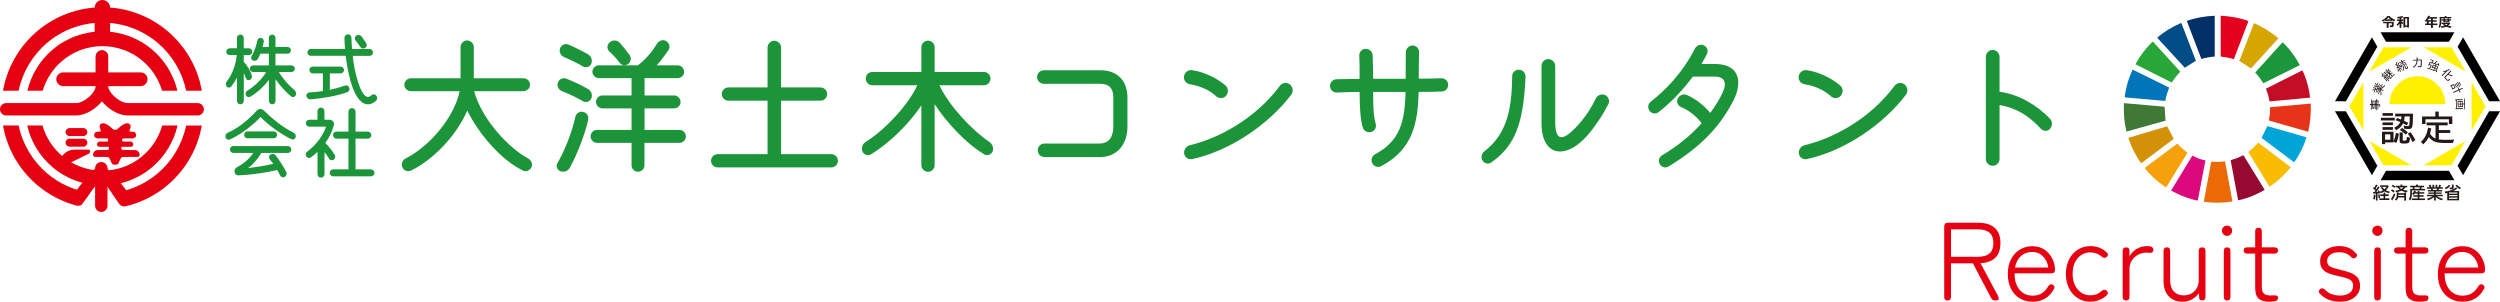 <?xml version="1.0" encoding="UTF-8"?>
<svg id="_レイヤー_2" data-name="レイヤー 2" xmlns="http://www.w3.org/2000/svg" viewBox="0 0 572.8 69.13">
  <defs>
    <style>
      .cls-1 {
        fill: #960a31;
      }

      .cls-2 {
        fill: #d5a500;
      }

      .cls-3 {
        fill: #231815;
      }

      .cls-4 {
        fill: #1c953a;
      }

      .cls-5 {
        fill: #1b963a;
      }

      .cls-6 {
        fill: #e3011e;
      }

      .cls-7 {
        fill: #c40e28;
      }

      .cls-8 {
        fill: #00a5d8;
      }

      .cls-9 {
        fill: #004c87;
      }

      .cls-10 {
        fill: #db097b;
      }

      .cls-11 {
        fill: #0075b9;
      }

      .cls-12 {
        fill: #eb6a06;
      }

      .cls-13 {
        fill: #e73418;
      }

      .cls-14 {
        fill: #023067;
      }

      .cls-15 {
        fill: #fff000;
      }

      .cls-16 {
        fill: #28a738;
      }

      .cls-17 {
        fill: #e50012;
      }

      .cls-18 {
        fill: #f9bc00;
      }

      .cls-19 {
        fill: #d29106;
      }

      .cls-20 {
        fill: #f4a10b;
      }

      .cls-21 {
        fill: #407936;
      }
    </style>
  </defs>
  <g id="_レイヤー_2-2" data-name=" レイヤー 2">
    <g id="_レイヤー_1-2" data-name=" レイヤー 1-2">
      <g>
        <g>
          <g>
            <g>
              <path class="cls-4" d="M121.76,38.29c-.31.79-1.21,1.14-1.93.79-5.14-2.45-10.29-8.66-12.77-13.74-2.49,5.73-7.7,11.18-12.87,13.74-.76.35-1.66.03-2-.76-.35-.72,0-1.62.73-2,5.97-3.07,11.29-9.87,12.39-15.43h-11.15c-.83,0-1.52-.66-1.52-1.48s.69-1.48,1.52-1.48h11.36v-7.15c0-.79.69-1.52,1.52-1.52.83.03,1.52.72,1.52,1.52v7.15h11.36c.83,0,1.52.66,1.52,1.48s-.69,1.48-1.52,1.48h-11.29c1.86,6.77,8.28,13.26,12.39,15.43.72.38,1.07,1.24.76,1.97h-.02Z"/>
              <path class="cls-4" d="M134.78,27.42c-.79,3.52-2.66,8.22-4.25,11.05-.41.72-1.31,1.07-2.14.76-.76-.28-1.07-1.17-.66-1.86,1.66-2.93,3.24-6.77,4.11-10.63.17-.79.97-1.31,1.76-1.1.83.17,1.35.97,1.17,1.79h.01ZM135.47,22.59c-.35.73-1.21,1-1.93.59-1.28-.76-3.11-1.66-4.8-2.31-.76-.31-1.17-1.14-.93-1.93.28-.79,1.14-1.21,1.9-.93,1.45.55,3.56,1.52,5.07,2.42.72.41,1.04,1.35.69,2.17h0ZM128.29,11.13c.28-.79,1.14-1.24,1.9-.93,1.31.55,3.14,1.42,4.59,2.28.72.41,1,1.35.69,2.14-.35.73-1.21,1-1.93.59-1.17-.69-2.83-1.52-4.31-2.14-.76-.31-1.17-1.17-.93-1.93h-.01ZM155.7,29.77c.79,0,1.45.69,1.45,1.48s-.66,1.48-1.45,1.48h-8.04v5.14c0,.83-.66,1.48-1.48,1.48s-1.48-.66-1.48-1.48v-5.14h-7.91c-.79,0-1.48-.66-1.48-1.48s.66-1.48,1.48-1.48h7.91v-4.94h-6.66c-.79,0-1.48-.66-1.48-1.48s.69-1.48,1.48-1.48h6.66v-3.97h-7.49c-.79,0-1.48-.66-1.48-1.45s.66-1.48,1.48-1.48h8.94c1.76-1.31,3.28-3.14,4.42-5.01.45-.69,1.35-.97,2.07-.55.73.45.97,1.38.52,2.07-.83,1.24-1.76,2.45-2.69,3.49h4.8c.83,0,1.48.69,1.48,1.48s-.66,1.45-1.48,1.45h-7.59v3.97h6.77c.79,0,1.48.66,1.48,1.48s-.66,1.48-1.48,1.48h-6.77v4.94h8.04-.02ZM139.64,9.75c.69-.66,1.76-.62,2.38.07.79.9,1.62,1.93,2.24,2.8.45.66.31,1.55-.35,2.04-.62.48-1.48.35-1.97-.31-.66-.9-1.42-1.73-2.21-2.42-.69-.59-.73-1.59-.1-2.17h.01Z"/>
              <path class="cls-4" d="M190.46,35.32c.83,0,1.52.66,1.52,1.52s-.69,1.52-1.52,1.52h-26.03c-.83,0-1.52-.69-1.52-1.52s.69-1.52,1.52-1.52h11.43v-12.25h-8.97c-.83,0-1.52-.69-1.52-1.52s.69-1.52,1.52-1.52h8.97v-9.11c0-.86.73-1.59,1.55-1.59.86.03,1.55.73,1.55,1.59v9.11h9.04c.83,0,1.52.69,1.52,1.52s-.69,1.52-1.52,1.52h-9.04v12.25h11.5Z"/>
              <path class="cls-4" d="M227.43,34.67c-.31.79-1.24,1.1-1.93.69-4.25-2.55-8.66-7.35-11.36-11.49v13.98c0,.83-.66,1.52-1.52,1.52-.79,0-1.52-.69-1.52-1.52v-13.7c-2.83,4.25-7.32,8.63-11.53,11.22-.72.41-1.66.1-1.97-.69s0-1.73.76-2.17c4.59-2.87,9.84-8.63,11.81-12.98h-10.32c-.83,0-1.48-.69-1.48-1.52s.66-1.52,1.48-1.52h11.25v-5.7c0-.79.69-1.48,1.52-1.48s1.52.66,1.52,1.48v5.7h11.32c.83,0,1.48.69,1.48,1.52s-.66,1.52-1.48,1.52h-10.22c2.24,4.83,7.7,10.49,11.43,12.98.73.48,1.04,1.38.76,2.17h0Z"/>
              <path class="cls-4" d="M239.31,35.98c-.86,0-1.55-.69-1.55-1.55s.72-1.55,1.55-1.55h12.63c2.04,0,3.14-1.38,3.14-3.87v-6.7c0-2.11-.97-3.11-3.04-3.11h-12.87c-.86,0-1.55-.69-1.55-1.55s.69-1.55,1.55-1.55h13.01c3.8,0,6.14,2.38,6.14,6.21v6.7c0,4.21-2.49,6.97-6.25,6.97h-12.77,0Z"/>
              <path class="cls-4" d="M278.59,22c-1.52-1.38-3.59-2.31-5.94-2.69-.86-.14-1.48-.9-1.38-1.76.1-.93.9-1.59,1.8-1.48,3.04.41,6.01,2.04,7.73,3.52.69.59.73,1.69.07,2.42-.59.62-1.62.62-2.28,0h0ZM271.31,35.15c-.1-.86.48-1.69,1.38-1.9,6.11-1.45,14.7-5.73,20.57-13.6.55-.72,1.55-.86,2.28-.31.69.59.86,1.62.31,2.35-5.07,6.73-14.01,12.91-22.75,14.77-.86.17-1.69-.45-1.79-1.31Z"/>
              <path class="cls-4" d="M330.37,20.96c-1.38.07-3.24.1-5.32.1-.21,7.25-1.35,13.15-8.6,17.02-.76.38-1.69.07-2.04-.69-.38-.76-.07-1.66.69-2.07,5.83-3.14,6.77-7.7,6.94-14.26h-7.42c0,3.14.04,5.35.59,7.35.21.76-.21,1.59-.97,1.8-.83.28-1.69-.14-1.97-.9-.62-1.93-.73-4.97-.76-8.25-1.93.03-3.69.07-5.18.14-.86.03-1.55-.59-1.59-1.45-.03-.83.59-1.55,1.45-1.59,1.55-.03,3.38-.07,5.32-.07.03-1.83,0-3.66-.07-5.35-.03-.86.62-1.55,1.45-1.55.86-.03,1.59.66,1.62,1.52.07,2.04.1,3.8.1,5.35h7.46c0-1.9,0-3.94.04-6.11.03-.86.72-1.52,1.55-1.52s1.52.69,1.48,1.52c-.07,2.11-.07,4.14-.07,6.08,2.04-.03,3.8-.03,5.14-.1.83-.03,1.55.59,1.59,1.42.07.86-.59,1.59-1.45,1.62h.02Z"/>
              <path class="cls-4" d="M339.66,36.77c-.41-.69-.21-1.59.45-2.11,4.52-3.52,6.32-8.35,6.35-17.16,0-.86.69-1.55,1.55-1.52.9,0,1.55.73,1.52,1.62-.48,10.87-2.45,15.84-7.87,19.64-.66.45-1.59.24-2-.48h0ZM353.19,28.21v-13.08c0-.86.69-1.59,1.55-1.59s1.59.72,1.59,1.59v12.77c0,4.73,1.86,4.73,5.94-.07,1.28-1.52,2.38-3.24,3.35-5.25.38-.79,1.31-1.14,2.11-.83.79.38,1.17,1.31.79,2.07-1.14,2.31-2.52,4.28-3.87,6.08-5.45,7.08-11.49,6.21-11.46-1.69Z"/>
              <path class="cls-4" d="M392.82,14.65c6.35,0,6.14,4.83,4.42,8.22-3,5.9-7.18,10.53-14.91,15.26-.72.45-1.62.21-2.04-.52s-.17-1.62.55-2.04c3.76-2.24,6.73-4.76,9.04-7.32-1.1-1.52-2.9-2.97-4.73-3.73-.76-.35-1.1-1.21-.76-1.93.41-.79,1.35-1.17,2.11-.83,2.11.93,4.07,2.55,5.35,4.11,1.1-1.48,2-2.93,2.69-4.35,1.28-2.55.66-3.97-1.73-3.97h-4.94c-2.17,2.93-4.94,5.9-7.87,8.15-.66.48-1.59.35-2.07-.31-.48-.69-.35-1.62.31-2.11,5.66-4.42,8.7-9.35,10.11-12.18.38-.72,1.28-1.04,2-.72.79.35,1.1,1.24.76,1.97-.38.76-.79,1.52-1.28,2.31h2.99Z"/>
              <path class="cls-4" d="M419.43,22c-1.52-1.38-3.59-2.31-5.94-2.69-.86-.14-1.48-.9-1.38-1.76.1-.93.9-1.59,1.79-1.48,3.04.41,6.01,2.04,7.73,3.52.69.59.73,1.69.07,2.42-.59.62-1.62.62-2.28,0h0ZM412.15,35.15c-.1-.86.48-1.69,1.38-1.9,6.11-1.45,14.7-5.73,20.57-13.6.55-.72,1.55-.86,2.28-.31.69.59.86,1.62.31,2.35-5.07,6.73-14.01,12.91-22.75,14.77-.86.17-1.69-.45-1.79-1.31Z"/>
              <path class="cls-4" d="M469.7,29.52c-.52.62-1.48.62-2.07,0-2.9-3.14-5.83-4.83-9.49-5.45v12.36c0,.83-.69,1.55-1.59,1.55-.83,0-1.55-.69-1.55-1.55V13.02c0-.86.72-1.59,1.55-1.59s1.59.72,1.59,1.59v8.01c4.49.55,8.73,3.21,11.56,6.18.59.62.59,1.62,0,2.31Z"/>
            </g>
            <g>
              <g>
                <path class="cls-4" d="M55.86,16.71v6.42c0,.42-.35.77-.79.77s-.77-.35-.77-.77v-5.38c-.35.72-.79,1.41-1.3,2.06-.26.33-.75.33-1.03.04-.29-.31-.29-.79-.04-1.14,1.27-1.63,2.11-3.87,2.31-6.09h-1.62c-.44,0-.79-.35-.79-.77s.37-.79.79-.79h1.67v-2.37c0-.42.35-.77.77-.77s.79.35.79.77v2.37h1.17c.42,0,.79.35.79.79s-.35.77-.79.77h-1.17v1.56c.79.73,1.54,2.06,1.87,3.21.09.4-.15.81-.55.95-.37.13-.75-.09-.86-.48-.11-.4-.28-.79-.46-1.16h0ZM67.77,21.81c-.2.42-.73.57-1.08.28-1.17-.95-2.59-2.53-3.56-3.93v4.99c0,.4-.33.75-.75.75s-.77-.33-.77-.75v-4.85c-1.03,1.38-2.57,2.88-4.28,3.86-.37.22-.83.06-1.01-.33-.17-.39-.02-.84.35-1.06,1.8-1.07,3.58-2.92,4.31-4.28h-2.99c-.4,0-.75-.33-.75-.75s.33-.75.75-.75h3.62v-2.7h-1.96c-.16.44-.37.86-.57,1.21-.22.39-.72.53-1.14.35-.39-.16-.51-.62-.31-.99.62-1.01,1.08-2.26,1.32-3.56.07-.4.46-.7.86-.62.42.09.72.48.62.9-.07.37-.17.77-.28,1.19h1.45v-2.09c0-.4.35-.75.77-.75s.75.33.75.75v2.09h2.79c.42,0,.75.35.75.77s-.33.75-.75.75h-2.79v2.7h3.67c.42,0,.77.33.77.75s-.35.75-.77.75h-2.9c.81,1.43,2.4,3.21,3.54,4.11.37.29.51.81.33,1.21h.01Z"/>
                <path class="cls-4" d="M80.04,20.07c.13.42-.07.92-.51,1.07-2.46.88-5.89,1.43-8.41,1.62-.46.02-.84-.31-.92-.75-.06-.44.28-.83.73-.84.97-.04,2-.15,3.05-.31v-4.04h-2.31c-.42,0-.79-.35-.79-.79s.35-.77.79-.77h6.37c.42,0,.79.35.79.77s-.35.79-.79.79h-2.46v3.76c1.27-.28,2.46-.61,3.43-.97.42-.16.88.06,1.03.48v-.02ZM86.1,23.13c-2.44,2.09-4.75-.07-6.06-5.64-.37-1.52-.64-3.08-.83-4.7h-8c-.42,0-.77-.35-.77-.79s.35-.79.77-.79h7.84c-.06-.83-.11-1.65-.13-2.51-.02-.44.33-.81.77-.84.44-.04.81.31.83.75.02.86.07,1.74.15,2.61h4.02c.42,0,.77.35.77.79s-.35.79-.77.79h-3.87c.17,1.56.42,3.05.75,4.33,1.06,4.22,2.29,5.86,3.47,4.74.33-.33.84-.33,1.12-.02.35.39.33.97-.06,1.28ZM81.49,9.31c-.29-.37-.24-.88.13-1.14.4-.28.94-.18,1.21.18.39.5.75,1.05,1.08,1.56.24.37.11.86-.28,1.1-.37.24-.86.11-1.08-.26-.35-.53-.72-1.03-1.07-1.45h.01Z"/>
              </g>
              <g>
                <path class="cls-4" d="M67.75,31.42c-.11.44-.57.66-.97.48-2.46-1.14-5.51-3.43-7.09-5.1-1.27,1.47-4.57,4.13-7.03,5.16-.4.16-.88-.07-.99-.51-.11-.42.11-.88.53-1.05,2.44-1.01,5.1-3.34,6.61-5.03.44-.5,1.17-.51,1.63-.07,1.78,1.76,4.37,3.93,6.79,5.07.42.18.64.64.51,1.06h.01ZM65.97,33.46c.42,0,.77.35.77.79s-.35.79-.77.79h-6.11c-.66,1.21-1.8,2.59-3.03,3.47,1.95-.22,4.13-.59,5.78-.97-.26-.37-.51-.7-.75-.95-.31-.35-.29-.86.06-1.14.39-.29.94-.24,1.23.13.7.9,1.76,2.5,2.44,3.8.22.42.04.94-.37,1.17-.39.2-.88.04-1.07-.39-.16-.37-.39-.79-.62-1.21-2.46.61-6.09,1.12-8.88,1.23-.46.04-.86-.31-.92-.77-.07-.44.16-.9.59-1.12,1.56-.81,2.86-1.96,3.71-3.25h-4.57c-.42,0-.77-.35-.77-.79s.35-.79.77-.79h12.52-.01ZM56.7,31.68c-.42,0-.77-.35-.77-.79s.35-.79.77-.79h6.02c.42,0,.77.35.77.79s-.35.79-.77.79h-6.02Z"/>
                <path class="cls-4" d="M75.4,36.36c-.33-.55-.68-1.06-1.05-1.51v5.05c0,.44-.35.81-.79.81s-.81-.35-.81-.81v-5.1c-.48.44-.97.86-1.49,1.25-.35.26-.84.18-1.08-.2-.24-.35-.15-.84.2-1.1,2.07-1.58,3.58-3.56,4.33-5.73h-3.84c-.44,0-.79-.35-.79-.79s.35-.79.79-.79h1.87v-1.98c0-.46.37-.81.81-.81s.79.35.79.81v1.98h1.19c.64,0,1.14.61.97,1.21-.4,1.56-1.1,2.92-1.96,4.11.81.75,1.63,1.84,2.17,2.77.2.37.07.84-.29,1.08-.35.22-.81.11-1.03-.26h0ZM85.01,38.8c.44,0,.79.37.79.81s-.35.79-.79.79h-8.66c-.46,0-.81-.37-.81-.79s.35-.81.81-.81h3.49v-7.03h-2.75c-.42,0-.79-.37-.79-.81s.35-.81.79-.81h2.75v-4.57c0-.46.37-.81.81-.81s.81.37.81.81v4.57h2.81c.44,0,.81.37.81.81s-.37.81-.81.81h-2.81v7.03h3.56,0Z"/>
              </g>
            </g>
            <g>
              <g>
                <path class="cls-17" d="M25.63,44.25c3.86-.43,7.53-2,10.51-4.53,3.34-2.84,5.63-6.71,6.51-10.96h3.58c-.92,5.3-3.7,10.14-7.82,13.64-2.84,2.41-6.2,4.08-9.79,4.9-.15.03-.58,0-.94-.24-.3-.2-.55-.59-.55-.59l-1.51-2.22h0Z"/>
                <path class="cls-17" d="M17.54,47.11c-3.3-.88-6.4-2.48-9.03-4.72-4.12-3.5-6.9-8.34-7.82-13.64h3.58c.88,4.25,3.18,8.13,6.51,10.96,2.82,2.4,6.26,3.93,9.89,4.46,0,0-1.78,2.52-1.97,2.74s-.88.28-1.17.2h0Z"/>
              </g>
              <path class="cls-17" d="M42.65,20.79c-.88-4.25-3.18-8.13-6.51-10.96-3.53-3-8.04-4.65-12.68-4.65s-9.15,1.65-12.68,4.65c-3.34,2.84-5.63,6.71-6.51,10.96H.69c.92-5.3,3.7-10.14,7.82-13.64C12.67,3.61,17.98,1.66,23.46,1.66s10.79,1.95,14.96,5.49c4.12,3.5,6.9,8.34,7.82,13.64"/>
              <path class="cls-17" d="M9.73,28.75c.77,2.7,2.33,5.13,4.49,6.97,2.57,2.18,5.85,3.39,9.23,3.39s6.66-1.2,9.23-3.39c2.16-1.84,3.72-4.27,4.49-6.97h3.5c-.84,3.7-2.88,7.07-5.8,9.55-3.18,2.7-7.24,4.19-11.42,4.19s-8.24-1.49-11.42-4.19c-2.92-2.48-4.95-5.84-5.8-9.55,0,0,3.5,0,3.5,0Z"/>
              <path class="cls-17" d="M37.14,20.79c-.78-2.64-2.33-5.02-4.45-6.83-2.57-2.18-5.85-3.39-9.23-3.39s-6.66,1.2-9.23,3.39c-2.12,1.8-3.67,4.19-4.45,6.83h-3.5c.86-3.65,2.88-6.96,5.76-9.41,3.18-2.7,7.24-4.19,11.42-4.19s8.24,1.49,11.42,4.19c2.88,2.45,4.9,5.76,5.76,9.41"/>
              <path class="cls-17" d="M23.46,10.06c-.98,0-1.77-.79-1.77-1.77V1.77c0-.98.79-1.77,1.77-1.77s1.77.79,1.77,1.77v6.51c0,.98-.79,1.77-1.77,1.77h0Z"/>
              <path class="cls-17" d="M32.23,19.73H14.47c-.87,0-1.57-.7-1.57-1.57s.7-1.57,1.57-1.57h17.76c.87,0,1.57.7,1.57,1.57s-.7,1.57-1.57,1.57Z"/>
              <path class="cls-17" d="M17.38,26.46H1.42c-.78,0-1.42-.63-1.42-1.42s.63-1.42,1.42-1.42h15.97c.89,0,2.05-.55,3.04-1.44,1.03-.93,1.51-1.9,1.51-2.41v-6.81c0-.78.63-1.42,1.42-1.42s1.42.63,1.42,1.42v6.81c0,3.06-4,6.69-7.38,6.69h-.02Z"/>
              <path class="cls-17" d="M45.28,26.46h-15.97c-3.38,0-7.38-3.62-7.38-6.69v-6.81c0-.78.63-1.42,1.42-1.42s1.42.63,1.42,1.42v6.81c0,.51.47,1.48,1.51,2.41.99.89,2.15,1.44,3.04,1.44h15.97c.78,0,1.42.63,1.42,1.42s-.63,1.42-1.42,1.42h0Z"/>
              <path class="cls-17" d="M19.11,31.17h-3.18c-.5,0-.91-.41-.91-.91s.41-.91.91-.91h3.18c.5,0,.91.41.91.91s-.41.91-.91.91Z"/>
              <path class="cls-17" d="M19.11,33.6h-3.18c-.5,0-.91-.41-.91-.91s.41-.91.91-.91h3.18c.5,0,.91.41.91.91s-.41.91-.91.91Z"/>
              <path class="cls-17" d="M13.99,36.01s.71-.85,1.15-1.14,1.09-.59,1.93-.59h3.28c.37,0,.39.74,0,.93s-4.95,2.43-4.95,2.43l-1.42-1.62h0Z"/>
              <path class="cls-17" d="M26.52,37.73h.12s.27-.04.42-.18.49-1.32.87-1.52c.27-.14,3.53-.07,3.53-.07,0,0,.36.03.5-.27s-.08-.82-.31-1.02-.38-.28-.7-.29-2.93-.04-3.02-.04-.19-.69-.06-.7,1.71,0,2.08,0,.6-.28.6-.6-.36-.62-.64-.62-1.87.03-1.91-.03-.02-.59.06-.64,2.2-.03,2.2-.03c0,0,.55-.03.76-.28s.19-.5.14-.68-.17-.41-.37-.5-1.04-.05-1.12-.21.28-.77.26-1.13-.28-.76-1.02-.65-1.73,1.06-1.89,1.21-.27.24-.54.24h-.2c-.28,0-.39-.09-.54-.24s-1.15-1.1-1.89-1.21-1,.29-1.02.65.34.97.26,1.13-.91.12-1.12.21-.33.31-.37.5-.07.43.14.68.76.28.76.28c0,0,2.13-.02,2.2.03s.09.58.06.64-1.63.03-1.91.03-.64.29-.64.62.24.6.6.6,1.95-.02,2.08,0,.03.7-.06.7-2.14.03-2.46.04-.46.09-.7.29-.45.72-.31,1.02.5.27.5.27c0,0,2.7-.07,2.97.07.38.2.71,1.38.87,1.52s.42.18.42.18h.4Z"/>
              <path class="cls-17" d="M23.21,48.57c-.78,0-1.42-.63-1.42-1.42v-7.43l-.91-.19s.44-.54.58-.58c.21-.06.33-.41.33-.41,0-.78.63-1.42,1.42-1.42s1.42.63,1.42,1.42c0,0,.1.47.36.49.11,0,.27.35.27.35l-.63.29v7.48c0,.78-.63,1.42-1.42,1.42Z"/>
              <path class="cls-17" d="M17.84,46.97c-.3,0-.6-.09-.86-.29-.62-.47-.75-1.36-.27-1.99l3.48-4.59c.47-.62,1.36-.75,1.99-.27.62.47.75,1.36.27,1.99l-3.48,4.59c-.28.37-.7.56-1.13.56Z"/>
              <path class="cls-17" d="M28.68,47c-.42,0-2.77-2.39-3.05-2.75l-1.85-2.66c-.48-.62-.37-1.51.25-1.99.62-.48,1.51-.37,1.99.25l3.78,4.87c.48.62.37,1.51-.25,1.99-.26.2-.56.3-.87.3h0Z"/>
            </g>
          </g>
          <g>
            <g>
              <polygon class="cls-15" points="546.09 10.84 542.89 16.38 552.49 10.84 546.09 10.84"/>
              <polygon class="cls-15" points="538.29 24.35 541.49 29.89 541.49 18.81 538.29 24.35"/>
              <polygon class="cls-15" points="546.09 37.86 552.49 37.86 542.89 32.32 546.09 37.86"/>
              <polygon class="cls-15" points="561.69 37.86 564.89 32.32 555.29 37.86 561.69 37.86"/>
              <polygon class="cls-15" points="569.49 24.35 566.29 18.81 566.29 29.89 569.49 24.35"/>
              <polygon class="cls-15" points="561.69 10.84 555.29 10.84 564.89 16.38 561.69 10.84"/>
            </g>
            <path class="cls-15" d="M553.89,17.46c-3.54,0-6.4,2.87-6.4,6.4h12.8c0-3.54-2.87-6.4-6.4-6.4h0Z"/>
            <g>
              <path class="cls-3" d="M550.34,29.32l-.48.45.07.04c.39.25.76.55,1.2.98l.02.02h.07l.47-.47-.05-.05c-.33-.29-.76-.67-1.26-.95l-.04-.02h0Z"/>
              <rect class="cls-3" x="545.51" y="26.98" width="3.18" height=".62"/>
              <rect class="cls-3" x="545.88" y="28.05" width="2.39" height=".62"/>
              <rect class="cls-3" x="545.88" y="25.91" width="2.39" height=".62"/>
              <path class="cls-3" d="M550.14,27.38c-.34-.13-.61-.23-.87-.32h-.04l-.36.48.08.03c.35.12.68.26,1.01.39-.22.51-.67.94-1.34,1.29l-.08.04.5.53.04-.03c.7-.41,1.2-.91,1.5-1.53.05.03.1.06.16.08.06.03.11.06.16.09.06.03.11.06.17.09.1.05.2.11.31.16l.05.03.37-.55-.06-.03c-.27-.15-.58-.3-.93-.46.07-.31.12-.64.14-1h1.18c0,.59-.05,1.74-.14,2.02-.05.15-.13.2-.33.2-.27,0-.56-.03-.83-.1l-.09-.02.1.72h.05c.27.05.55.07.91.07.2,0,.43,0,.61-.12.18-.11.25-.27.29-.48.08-.36.12-.72.12-1.04v-.09c0-.28.01-.57.02-.85.01-.29.02-.58.02-.87v-.06h-4.08v.62h1.46c-.01.23-.05.48-.1.72h0Z"/>
              <path class="cls-3" d="M548.92,30.53c-.09.69-.26,1.28-.52,1.79v.04-2.17h-2.63v2.84h.71v-.41h1.92v-.2h.06l.56.37.03-.06c.27-.55.45-1.2.57-2.07v-.06l-.68-.12v.07l-.02-.02ZM547.67,30.78v1.23h-1.2v-1.23s1.2,0,1.2,0Z"/>
              <rect class="cls-3" x="545.88" y="29.12" width="2.39" height=".62"/>
              <path class="cls-3" d="M552.3,30.32l-.03-.04-.6.34.04.06c.36.48.68,1.04,1,1.77l.02.04h.09l.59-.39-.02-.05c-.33-.66-.68-1.23-1.08-1.72h-.01Z"/>
              <path class="cls-3" d="M551.45,31.44v.12s0,.09-.01.14c0,.11-.02.22-.05.32-.04.14-.22.21-.55.21-.26,0-.32,0-.32-.21v-1.67h-.72v1.93c0,.09,0,.38.26.51.2.1.63.1.86.1.35,0,.83-.02,1.02-.23.14-.17.2-.58.24-.95l.02-.15-.73-.2v.08h-.02Z"/>
              <polygon class="cls-3" points="555.73 27.33 561.09 27.33 561.09 28.42 561.87 28.42 561.87 26.69 558.77 26.69 558.77 25.57 557.98 25.57 557.98 26.69 554.94 26.69 554.94 28.42 555.73 28.42 555.73 27.33"/>
              <path class="cls-3" d="M562.17,31.99c-.6.02-1.17.05-1.76.05-.48,0-1.05,0-1.62-.09v-1.49h2.61v-.66h-2.61v-1.09h2.02v-.65h-4.83v.65h2.04v3.05c-.48-.21-.89-.57-1.25-1.1.1-.36.19-.74.27-1.17v-.06l-.73-.19v.07c-.25,1.42-.77,2.44-1.58,3.14l-.05.04.53.59.05-.05c.54-.51.95-1.06,1.23-1.64.45.58.98.96,1.62,1.16.65.2,1.72.22,2.47.22.46,0,.95,0,1.4-.02h.05v-.05c.06-.21.14-.42.22-.62l.04-.09h-.14.02Z"/>
            </g>
            <g>
              <polygon points="570.3 25.5 563.09 37.98 564.34 40.14 572.8 25.5 570.3 25.5"/>
              <polygon points="561.1 39.13 546.68 39.13 545.44 41.29 562.35 41.29 561.1 39.13"/>
              <polygon points="537.49 25.5 534.99 25.5 543.45 40.14 544.69 37.98 537.49 25.5"/>
              <polygon points="545.44 7.4 546.68 9.56 561.1 9.56 562.35 7.4 545.44 7.4"/>
              <polygon points="543.45 8.55 534.99 23.2 537.49 23.2 544.69 10.71 543.45 8.55"/>
              <polygon points="564.34 8.55 563.09 10.71 570.3 23.2 572.8 23.2 564.34 8.55"/>
            </g>
            <g>
              <path class="cls-3" d="M543.24,24.06h-.27v-.21h.27l.02-1.09h.15l-.02,1.1h.15v-.8h.47v.81s.14,0,.14,0v-.83h.3v-.33h.16v.34h.41v.21h-.11v.64s.27,0,.27,0c.16,0,.19.09.18.26,0,.11,0,.21-.02.32l-.19.03c.02-.1.04-.21.04-.31,0-.06-.02-.09-.08-.09h-.21v.92h-.16v-.92s-.14,0-.14,0l-.02,1.15h-.15l.02-1.15h-.15v.92h-.16v-.93s-.14,0-.14,0v.78h-.47v-.79s-.14,0-.14,0l-.02,1.07h-.15l.02-1.08v-.02ZM543.69,24.07v.59h.17v-.59h-.17ZM543.69,23.86h.18v-.6h-.18v.6ZM544.46,23.87v-.64h-.14v.64h.14ZM544.76,23.88v-.64h-.14v.64h.14Z"/>
              <path class="cls-3" d="M543.6,20.72v-.21c.14-.04.27-.05.4-.06v.21h0c-.14,0-.27.01-.39.05h-.01ZM545.16,20.26l.15.06.45-1.05.15.06-.37.88c.29-.18.58-.45.8-.73l.11.2c-.26.31-.57.57-.94.72l.6.25-.08.19-.59-.25c.17.37.23.76.18,1.19l-.2.07c.06-.38.03-.77-.09-1.12l-.37.88-.15-.06.44-1.03-.15-.06-.32.76-.14-.06.32-.76-.15-.06-.37.88-.14-.06.25-.58c-.09,0-.22,0-.31.02l-.25.59-.14-.06.34-.79-.45-.19.08-.18.45.19.11-.25-.45-.19.08-.19.45.19.34-.81.14.06-.26.6c.06.08.14.17.19.25l.26-.61.14.06-.38.89.15.06.33-.78.14.06-.33.78-.02-.02ZM544.15,19.17l.15-.17c.09.11.18.23.26.36l-.13.15h0c-.08-.12-.17-.23-.28-.33h0ZM544.6,20.36l.16-.38c-.06-.08-.13-.16-.2-.23l-.26.61c.1,0,.2-.01.3,0h0Z"/>
              <path class="cls-3" d="M547.83,17.92l.08.08-.14.14-.75-.76-.06.18s-.11-.05-.16-.08c-.03.05-.07.09-.1.13l-.04.05h0l.79.8-.13.13-.78-.78-.03.03c-.07.08-.14.17-.22.25l-.17-.09.17-.18c0-.07-.03-.15-.04-.22v-.05h-.1c-.16-.02-.32-.04-.48-.03v-.17h.15c-.03-.19-.08-.37-.15-.54l.19-.07c.05.18.09.4.12.62.07,0,.14.01.22.02-.04-.17-.08-.34-.13-.51l.18-.05c.07.28.13.57.15.87.04-.05.09-.11.15-.17l.09-.09c-.07-.03-.14-.05-.21-.07l.06-.15c.18.04.34.1.49.17l-.82-.82.14-.14.58.59.35-.34-.66-.67.14-.14.66.67.38-.37.11.11-.38.37.1.1h.02l.06-.02h.05c.15-.06.3-.07.45-.07l.03.2c-.17,0-.33-.01-.5.01l.43.44-.14.14-.46-.47c.07.2.12.42.14.65l-.2-.05c0-.27-.04-.53-.14-.77l-.33.33.69.69.9-.89.11.12-.9.89.04-.02ZM546.46,18.14l.14-.11c.16.19.31.39.43.6l-.19.06h0c-.1-.2-.23-.38-.38-.55ZM546.55,16.5l.09-.17c.16.07.32.16.47.25l-.09.17h0c-.15-.1-.3-.19-.47-.25ZM547.45,17.92l-.08.18h0c-.16-.12-.33-.24-.5-.34l.08-.14c.18.08.35.19.51.3h-.01ZM547.5,16.28l-.16.08c-.07-.18-.16-.35-.25-.52l.18-.09c.1.16.17.34.24.53h-.01Z"/>
              <path class="cls-3" d="M548.8,14.87l.07-.16s.1.04.14.06c.04-.19.06-.37.06-.55h.21c-.02.21-.07.43-.12.63.06.04.13.07.19.11.04-.18.07-.36.09-.55l.2.03c-.05.28-.11.59-.21.88.11-.05.22-.11.33-.16-.06-.06-.11-.11-.18-.16l.12-.12c.15.12.28.24.4.37l-.13.14-.02-.03s-.06-.07-.09-.11l-.19.11h0l.43,1.03-.18.07-.42-1.01c-.12.06-.24.12-.36.19l-.12-.14.23-.1c.02-.07.04-.14.05-.21v-.06c-.15-.1-.32-.19-.5-.26h0ZM549.29,15.74l.18-.05c.07.23.13.47.16.72h-.21c0-.23-.06-.45-.13-.66h0ZM551,13.77l.06.15-.58.24.09.22.53-.22.06.15-1.2.5-.06-.15.49-.2-.09-.22-.56.23-.06-.15.56-.23-.12-.3.18-.07.12.3.58-.24h0ZM549.82,15.52l.13-.11c.14.14.27.3.38.46l-.15.14h0c-.11-.17-.22-.34-.36-.49ZM550.24,15.08l.13.32-.18.07-.19-.47,1.28-.53.19.45-.18.07-.13-.3-.92.38h0ZM550.64,15.68c0-.15-.1-.43-.16-.57l.18-.07c.07.16.17.47.17.66-.02.19-.12.39-.25.54l-.17-.1c.13-.13.23-.28.24-.45h-.01ZM551.42,15.62s.1-.06.1-.12c0-.07-.05-.19-.08-.27,0-.01,0-.03-.01-.04l.19-.02c.03.08.13.37.09.46-.04.07-.16.13-.23.16-.13.05-.27.11-.33-.04l-.33-.79.18-.07.3.71c.02.06.08.04.13.02h0Z"/>
              <path class="cls-3" d="M554.88,14.65v.08c0,.13-.01.29-.05.42-.04.16-.13.25-.33.25-.18,0-.34-.01-.5-.03l-.03-.24c.15.03.3.06.45.06.12,0,.16-.05.19-.15.02-.08.03-.17.03-.25v-.08c.01-.21.02-.47.02-.67v-.21h-.74c-.03.72-.27,1.27-.97,1.67l-.15-.17c.62-.29.88-.84.9-1.46h-.88v-.17h.88v-.54h.23v.5l.96-.02c0,.33-.03.66-.02.99v.02Z"/>
              <path class="cls-3" d="M556.72,15.8c-.08.08-.17.08-.29.03-.09-.04-.18-.08-.27-.13l.05-.19c.08.05.16.11.25.14.06.03.1.02.14-.03.08-.09.27-.48.33-.62l-.35-.14-.09.15h0l-.16-.09c.15-.26.29-.52.41-.79l.46.19.15-.38-.53-.22.06-.15.71.28-.33.81-.17-.07.05-.13-.3-.12c-.05.12-.12.26-.18.37l.51.21c-.09.2-.31.72-.46.88h0ZM557.46,14.55v-.18l.27.1c.21-.15.4-.31.58-.49l.17.14c-.16.14-.36.31-.55.43.24.08.46.16.7.23-.02-.11-.06-.21-.1-.31l.17-.03c.09.22.16.43.2.63l-.2.04-.02-.07-.02-.11c-.14-.03-.28-.08-.43-.12h0l-.1.25.53.22-.25.61-.53-.22-.15.38c.13.04.26.08.39.11h0c-.01-.1-.03-.19-.05-.27h.19c.06.21.1.42.11.62l-.22.04v-.24h-.01c-.42-.09-.86-.21-1.28-.35v-.2c.24.08.47.16.71.24h0l.16-.4-.35-.14-.06.14-.18-.07.3-.75.52.21.09-.24c-.21-.06-.41-.13-.61-.2h.02ZM557.92,15.13l-.35-.14-.13.32.35.14.13-.32ZM558.09,15.2l-.13.32.36.14.13-.32-.36-.14Z"/>
              <path class="cls-3" d="M559.81,16.5v-.21c.49-.04.95-.23,1.36-.46l.1.19c-.17.09-.35.17-.53.24l-1.17,1.21-.15-.15.89-.92c-.15.04-.32.07-.49.09h0ZM561.9,17.24l.02.23c-.36-.06-.71-.18-1.06-.34h0l-.54.56s-.05.08-.03.13c.03.05.18.2.22.24.06.06.23.22.31.25.05.02.08,0,.13-.02.08-.06.17-.14.25-.21.01-.02.03-.02.04-.04l.11.2c-.08.07-.31.29-.42.3-.07,0-.15-.02-.21-.06-.11-.07-.23-.18-.33-.28l-.03-.03c-.08-.08-.26-.26-.3-.36-.03-.09,0-.15.05-.21l1.37-1.42.16.15-.64.66c.29.12.58.21.89.25h.01Z"/>
              <path class="cls-3" d="M561.6,19.75l-.12.05-.08-.18.81-.36.39.89-.8.35-.08-.18.11-.05s-.23-.52-.23-.52ZM562.15,19.51l-.4.18.23.52.4-.18-.23-.52ZM563.75,21.17l-.16.07-.22-.51-1.24.55-.08-.19,1.24-.55-.22-.5.16-.07.22.5.75-.33.08.19-.75.33.22.51ZM562.56,19.18l.34.78-.15.07-.34-.78.15-.07ZM562.88,19.04l.34.78-.15.07-.34-.78.15-.07ZM563.13,18.74l.49,1.11-.15.07-.49-1.11.15-.07ZM563.52,18.75l.34.78-.15.07-.34-.78.15-.07Z"/>
              <path class="cls-3" d="M562.6,25v-.2h.14l-.05-1.84h-.15v-.19l1.69-.04v.2l-1.37.04.05,1.84,1.38-.04v.2l-1.68.04h-.01ZM564.81,25.06h-.17l-.03-1.14h-.31l.02.6-1.2.03-.04-1.37,1.2-.03v.58h.32l-.03-1.14h.17l.06,2.48h.01ZM563.64,23.75v-.39h-.39v.39h.39ZM563.64,23.94h-.38v.42h.39v-.42ZM564.14,23.74v-.39h-.37v.39h.37ZM564.15,23.93h-.36v.42h.37v-.42Z"/>
            </g>
            <g>
              <path class="cls-3" d="M543.74,43.99h.3c.08-.09.16-.21.23-.3-.28-.32-.43-.42-.55-.5l.2-.35c.06.05.08.06.12.1.04-.06.21-.32.35-.65l.36.13c-.1.19-.24.47-.44.75.11.11.15.15.18.18.15-.23.23-.35.39-.64l.35.17c-.2.32-.61.91-.75,1.08l.39-.02c-.04-.14-.05-.16-.07-.23l.3-.11c.08.2.16.46.2.7l-.33.11c0-.06-.01-.09-.02-.14-.05,0-.18.02-.21.02v1.66h-.38v-1.64c-.2.02-.5.04-.6.04l-.03-.38v.02ZM544.26,44.62c0,.14-.04.67-.15,1.09l-.37-.12c.1-.34.13-.6.16-1.03l.35.06h.01ZM545.19,44.52c.07.26.11.49.12.83l-.34.05c0-.22-.04-.56-.1-.8l.32-.08ZM547.29,44.52v.38h-.78v.55h.94v.37h-2.28v-.37h.95v-.55h-.73v-.38h.73v-.39h.4v.39h.78-.01ZM545.82,42.81c.09.12.21.31.5.55.31-.26.41-.42.5-.55h-1.5v-.35h1.92v.35c-.05.12-.18.41-.59.78.41.24.72.28.88.3l-.14.39c-.55-.14-.85-.3-1.07-.43-.37.25-.69.36-.88.43l-.19-.36c.14-.04.38-.11.74-.32-.21-.19-.35-.38-.5-.62l.34-.16h0Z"/>
              <path class="cls-3" d="M548.83,44.56c-.14.35-.46,1.01-.74,1.4l-.26-.39c.38-.51.61-1.08.68-1.24l.33.24h-.01ZM548.02,43.38c.4.19.55.3.64.37l-.25.34c-.18-.16-.37-.27-.58-.39l.19-.32ZM548.22,42.32c.19.1.44.26.6.37l-.24.35c-.19-.17-.32-.25-.59-.41l.23-.32h0ZM549.54,44.27h1.33v-.18h.4v1.87h-.4v-.71h-1.41c-.11.37-.25.55-.43.71l-.32-.27c.2-.16.44-.37.44-1.08v-.52h.4v.18h-.01ZM548.83,43.69c.18-.02.5-.06.99-.23-.09-.06-.3-.22-.53-.54h-.4v-.35h1.11v-.28h.42v.28h1.11v.35h-.4c-.07.12-.19.32-.51.55.33.11.62.16.99.2l-.12.39c-.22-.03-.71-.09-1.27-.36-.29.12-.66.26-1.26.36l-.11-.37h-.02ZM550.86,44.91v-.3h-1.33c0,.08,0,.15-.02.3h1.35ZM549.7,42.93c.22.23.4.32.51.37.28-.14.37-.25.46-.37h-.97Z"/>
              <path class="cls-3" d="M552.19,42.56h1.38v-.26h.43v.26h1.4v.35h-.56c-.03.14-.09.31-.11.37h.89v.35h-3v.71c0,.12,0,1.11-.38,1.6l-.31-.32c.3-.5.3-1.13.3-1.24v-1.1h.63c-.01-.13-.04-.25-.07-.37h-.58v-.35h-.02ZM553.21,44.38c-.12.17-.18.24-.25.31l-.32-.28c.27-.25.42-.53.49-.71l.39.07c-.04.1-.06.16-.11.26h.53v-.3h.39v.3h1.12v.35h-1.12v.35h.97v.35h-.97v.39h1.28v.37h-3v-.37h1.33v-.39h-.96v-.35h.96v-.35h-.73ZM553.16,42.91c.02.08.07.28.09.37h1.1c.04-.13.06-.24.08-.37h-1.27Z"/>
              <path class="cls-3" d="M559.49,45.9c-.42-.14-.91-.32-1.41-.77v.82h-.39v-.81c-.25.22-.58.48-1.41.76l-.2-.35c.81-.25,1.14-.48,1.32-.6h-1.32v-.32h1.61v-.23h-1.34v-.3h1.34v-.23h-1.42v-.32h.79c-.02-.06-.07-.24-.11-.3h-.88v-.34h.61c-.03-.06-.15-.32-.23-.48l.41-.12c.1.19.16.34.23.6h.24v-.57h.38v.57h.34v-.57h.38v.57h.25c.07-.16.17-.43.21-.6l.41.12s-.1.28-.21.48h.6v.34h-.89s-.09.26-.11.3h.84v.32h-1.46v.23h1.37v.3h-1.37v.23h1.62v.32h-1.32c.46.34.86.48,1.34.6l-.23.35h.01ZM558.29,43.53c.03-.06.06-.15.09-.3h-1.02s.09.26.11.3h.82Z"/>
              <path class="cls-3" d="M560.14,43.04c.22-.07.55-.21.93-.69l.32.19c-.35.51-.75.71-1.01.83l-.24-.32h0ZM560.14,43.89c1.12-.07,2.12-.5,2.6-.97l.27.26c-.22.19-.46.38-.91.6h1.33v2.12h-2.72v-1.69c-.17.03-.27.05-.47.07l-.1-.39h0ZM561.19,44.1s-.07.02-.08.02v.26h1.93v-.28h-1.85ZM563.04,44.68h-1.93v.28h1.93v-.28ZM563.04,45.27h-1.93v.29h1.93v-.29ZM562.17,42.99c0,.16,0,.37-.34.37h-.52l-.05-.37h.41s.11-.02.11-.1v-.59h.4v.69h0ZM562.92,42.33c.35.38.64.55.93.66l-.22.37c-.33-.17-.65-.39-1.03-.8l.32-.23Z"/>
            </g>
            <path class="cls-3" d="M548.02,4.78h-1.51v-.16c-.21.14-.41.24-.6.31l-.18-.3c.2-.08.43-.21.68-.39s.45-.37.61-.58h.45c.09.13.25.28.49.45.24.17.51.32.83.45l-.22.35c-.17-.07-.35-.16-.54-.27v.15h-.01ZM547.27,6.38h-.43v-1.05h-.8v-.34h2.4v.88c0,.09-.04.17-.11.24-.07.07-.16.1-.26.1h-.48l-.06-.39h.39s.04,0,.06-.03.03-.04.03-.05v-.41h-.74v1.05h0ZM546.75,4.45h1c-.22-.16-.39-.31-.51-.47-.13.16-.29.32-.49.47Z"/>
            <path class="cls-3" d="M549.8,5.41c-.16.22-.31.39-.44.51l-.25-.25c.11-.1.22-.23.34-.39.12-.17.22-.33.28-.48h-.51v-.34h.57v-.29c-.2.03-.36.06-.48.06l-.07-.33c.2-.02.41-.05.65-.1.24-.05.42-.1.56-.15l.17.32c-.12.04-.26.08-.43.12v.36h.4v.34h-.4v.04c.08.09.23.23.45.41l-.2.33c-.08-.06-.16-.14-.25-.23v1.04h-.4v-.97h0ZM551.53,6.14h-.44v.16h-.42v-2.4h1.27v2.4h-.42v-.16h0ZM551.09,5.82h.44v-1.59h-.44v1.59Z"/>
            <path class="cls-3" d="M558.46,5.75h-1.04v.64h-.43v-.64h-1.33v-.36h.39v-.55c-.06.06-.12.12-.19.18l-.29-.26c.17-.15.32-.33.46-.54s.23-.42.29-.62l.43.06c-.03.1-.06.19-.09.27h1.73v.35h-.97v.35h.86v.35h-.86v.42h1.04v.36h0ZM556.49,4.28c-.07.12-.16.24-.24.35h.75v-.35h-.51ZM556.47,5.39h.52v-.42h-.52v.42Z"/>
            <path class="cls-3" d="M561.64,4.18h-2.27v.5c0,.24,0,.46-.03.64-.02.18-.05.37-.11.57-.06.2-.13.36-.22.49l-.29-.18c.08-.16.14-.35.19-.57.05-.22.07-.51.07-.87v-.86h1.14v-.22h.42v.22h1.1s0,.28,0,.28ZM561.43,5.3c-.11.24-.29.44-.54.61.18.05.45.09.8.12l-.17.35c-.39-.04-.73-.12-1.03-.24-.28.11-.67.2-1.16.24l-.09-.32c.41-.05.69-.1.85-.15-.17-.12-.3-.26-.39-.41h-.26v-.3h1.87l.1.1h.02ZM561.18,5.07h-1.36v-.37h-.37v-.28h.37v-.18h.39v.18h.58v-.18h.4v.18h.39v.28h-.39v.37h-.01ZM560.49,5.77c.14-.08.25-.17.33-.27h-.68c.09.11.21.2.34.27h0ZM560.21,4.7v.16h.58v-.16h-.58Z"/>
          </g>
        </g>
        <g>
          <path class="cls-19" d="M498.03,31.83l-7.46,5.59c-1.26-1.78-2.25-3.76-2.93-5.84l8.9-2.65,1.5,2.89h-.01Z"/>
          <path class="cls-21" d="M495.95,24.45l.22,3.2-8.95,2.49c-.12-.58-.26-1.15-.35-1.73-.24-1.59-.31-3.18-.23-4.78l9.3.82h.01Z"/>
          <path class="cls-10" d="M505.31,36.76l-1.75,9.17c-.11.08-1.31-.27-1.54-.33-1.6-.46-3.13-1.14-4.57-1.94l4.85-7.99c.97.43,1.94.93,3.01,1.09Z"/>
          <path class="cls-12" d="M509.8,36.98l1.7,9.19c-2.17.35-4.39.37-6.56.05l1.7-9.19c1.06.08,2.12.08,3.17-.06h-.01Z"/>
          <path class="cls-2" d="M515.76,15.69l-2.68-1.72,3.36-8.68c1.73.8,3.4,1.74,4.89,2.93.1.08.68.53.66.59l-6.24,6.87h.01Z"/>
          <path class="cls-11" d="M496.99,20.07c-.35,1-.73,2-.87,3.06l-9.3-.82c.16-1.63.58-3.3,1.16-4.83.07-.2.59-1.5.68-1.51l8.34,4.1h-.01Z"/>
          <path class="cls-20" d="M496.33,42.89c-.09.07-.86-.51-1-.61-1.27-.93-2.65-2.19-3.65-3.41-.05-.06-.31-.36-.27-.41l7.46-5.57c.69.79,1.48,1.48,2.33,2.1l-4.87,7.91h0Z"/>
          <path class="cls-16" d="M493.32,9.57l6.24,6.86c-.75.74-1.38,1.6-1.95,2.49l-8.34-4.19c.89-1.69,2.06-3.27,3.39-4.65.11-.12.52-.59.65-.51h.01Z"/>
          <path class="cls-18" d="M519.98,42.78l-4.86-7.96c.81-.65,1.61-1.33,2.26-2.16l7.47,5.66c-1.12,1.37-2.38,2.63-3.78,3.72l-1.09.74h0Z"/>
          <path class="cls-1" d="M514.01,35.56l4.86,7.91c-.01.15-2.2,1.18-2.51,1.31-1.14.48-2.35.87-3.56,1.12l-1.7-9.11s.02-.08.06-.11c.1-.07.95-.29,1.16-.37.58-.22,1.11-.51,1.68-.75h.01Z"/>
          <path class="cls-14" d="M507.44,3.6v9.36c-1.04.05-2.06.27-3.06.55l-3.34-8.72c2.05-.73,4.23-1.09,6.4-1.18h0Z"/>
          <path class="cls-5" d="M526.93,14.92l-8.35,4.15c-.59-.84-1.13-1.72-1.88-2.43l6.24-6.91c.08-.02.09.02.14.05.2.14.63.62.82.82,1.19,1.29,2.2,2.78,3.04,4.32h-.01Z"/>
          <path class="cls-7" d="M529.28,22.37l-9.3.87c-.15-1-.43-1.99-.82-2.92l8.34-4.19c.08.02.5,1.07.57,1.24.61,1.58,1.04,3.3,1.22,4.99h-.01Z"/>
          <path class="cls-13" d="M529.44,23.73c.07,2.17-.08,4.35-.6,6.46l-8.97-2.58c-.05-.07.19-1.33.21-1.55.03-.31.05-.72.06-1.04,0-.14-.15-.4.03-.46l9.27-.83h0Z"/>
          <path class="cls-9" d="M499.66,5.3h.09l.08.08,3.29,8.53-2.54,1.61-6.32-6.87c1.59-1.42,3.46-2.5,5.4-3.36h0Z"/>
          <path class="cls-6" d="M508.81,3.6c2.16.14,4.33.46,6.35,1.24l-3.34,8.72c-.98-.32-1.99-.49-3.01-.6V3.6h0Z"/>
          <path class="cls-8" d="M528.46,31.45c-.61,2.05-1.57,4.01-2.83,5.74l-7.46-5.6,1.33-2.7,8.95,2.56h.01Z"/>
        </g>
      </g>
    </g>
    <g>
      <path class="cls-17" d="M446.25,68.85c-.53,0-.79-.28-.79-.84v-16.13c0-.56.28-.84.84-.84h6.91c1.68,0,2.95.39,3.82,1.17.87.78,1.31,1.94,1.31,3.48,0,2.9-1.52,4.44-4.57,4.62l4.04,7.55c.14.29.17.53.1.71-.07.19-.24.28-.51.28h-.23c-.47,0-.8-.2-.99-.61l-4.14-7.9h-5.03v7.67c0,.56-.25.84-.76.84ZM447.02,58.84h6.07c1.22,0,2.13-.25,2.73-.76.6-.51.9-1.3.9-2.39s-.3-1.88-.9-2.39c-.6-.51-1.51-.76-2.73-.76h-6.07v6.3Z"/>
      <path class="cls-17" d="M465.69,69.13c-1.1,0-2.08-.26-2.93-.77-.86-.52-1.52-1.25-2.01-2.21-.48-.96-.72-2.09-.72-3.39s.24-2.38.72-3.33c.48-.95,1.15-1.69,2-2.22.85-.53,1.81-.8,2.9-.8s2.04.27,2.81.81c.77.54,1.36,1.23,1.77,2.06.41.83.61,1.68.61,2.54,0,.3-.07.52-.22.63-.14.12-.35.18-.62.18h-8.41c-.03,1.52.33,2.76,1.08,3.7.75.94,1.77,1.41,3.06,1.41,1.59,0,2.78-.72,3.56-2.16.34-.44.69-.56,1.04-.36.44.29.5.67.18,1.14-1.07,1.85-2.67,2.77-4.8,2.77ZM461.68,61.3h7.62c-.08-.66-.29-1.26-.62-1.8-.33-.54-.75-.97-1.27-1.3-.52-.32-1.11-.48-1.77-.48-1.03,0-1.9.32-2.6.95-.7.63-1.16,1.51-1.36,2.63Z"/>
      <path class="cls-17" d="M478.98,69.13c-1.08,0-2.05-.27-2.9-.8-.85-.53-1.52-1.28-2.01-2.25s-.74-2.08-.74-3.33.25-2.36.74-3.32c.49-.96,1.16-1.7,2.01-2.24.85-.53,1.81-.8,2.9-.8,1.46,0,2.68.47,3.68,1.42.22.17.32.36.31.56-.02.2-.12.38-.31.53-.2.14-.38.2-.55.18-.16-.02-.35-.11-.57-.28-.73-.64-1.58-.97-2.57-.97-1.19,0-2.16.44-2.93,1.33-.77.89-1.16,2.08-1.16,3.57s.38,2.68,1.16,3.58c.77.9,1.75,1.35,2.93,1.35,1,0,1.85-.32,2.54-.97.2-.17.39-.27.57-.29s.37.03.57.17c.19.15.29.33.31.52.02.19-.08.39-.28.57-1.02.97-2.25,1.45-3.71,1.45Z"/>
      <path class="cls-17" d="M487.14,68.85c-.53,0-.79-.28-.79-.84v-10.49c0-.56.27-.84.81-.84.2,0,.38.06.52.17.14.11.22.29.22.55v1.4c.34-.71.88-1.29,1.61-1.74.74-.45,1.55-.67,2.45-.67.44,0,.79.06,1.04.19s.38.34.38.65c0,.25-.07.44-.22.56-.14.12-.32.17-.52.15-.12,0-.25,0-.39-.03-.14-.02-.29-.03-.45-.03-.71,0-1.36.17-1.96.5-.59.33-1.06.77-1.41,1.32-.35.55-.52,1.17-.52,1.87v6.45c0,.56-.26.84-.79.84Z"/>
      <path class="cls-17" d="M500.02,69.13c-1.29,0-2.33-.42-3.12-1.25-.8-.83-1.19-2.02-1.19-3.56v-6.81c0-.56.25-.84.76-.84s.76.28.76.84v6.61c0,1.19.28,2.08.85,2.67s1.3.89,2.2.89c1.03,0,1.87-.32,2.52-.97.64-.64.97-1.43.97-2.36v-6.83c0-.56.26-.84.79-.84s.76.28.76.84v10.47c0,.56-.24.84-.71.84s-.74-.19-.74-.56l-.05-1.14c-.36.56-.86,1.03-1.52,1.42-.66.39-1.42.58-2.26.58Z"/>
      <path class="cls-17" d="M510.28,54.04c-.32,0-.6-.11-.84-.34-.24-.23-.36-.5-.36-.83,0-.34.12-.62.36-.84.24-.22.52-.33.84-.33s.59.11.81.33c.22.22.33.5.33.84,0,.32-.11.6-.33.83-.22.23-.49.34-.81.34ZM510.28,68.85c-.51,0-.76-.28-.76-.84v-10.49c0-.56.25-.84.76-.84s.76.28.76.84v10.49c0,.56-.25.84-.76.84Z"/>
      <path class="cls-17" d="M519.96,69.13c-1.08,0-1.9-.23-2.44-.69-.54-.46-.81-1.28-.81-2.46v-7.88h-1.8c-.56,0-.84-.25-.84-.74,0-.46.28-.69.84-.69h1.8v-3.63c0-.56.25-.84.76-.84s.76.28.76.84v3.63h2.87c.56,0,.84.23.84.69,0,.49-.28.74-.84.74h-2.87v7.62c0,.76.16,1.28.48,1.56.32.28.82.42,1.5.42.08,0,.17,0,.27-.01.09,0,.18-.01.27-.01.34-.02.62,0,.85.04.23.04.34.22.34.55,0,.37-.2.61-.61.71-.41.1-.86.15-1.37.15Z"/>
      <path class="cls-17" d="M536.07,69.13c-.93,0-1.78-.16-2.55-.47-.77-.31-1.42-.76-1.94-1.33-.22-.19-.32-.38-.3-.57.02-.2.11-.37.28-.52.32-.27.69-.24,1.12.1.39.44.88.78,1.49,1.02.6.24,1.26.36,1.97.36.83,0,1.54-.18,2.12-.55.58-.36.88-.94.88-1.71,0-.69-.28-1.18-.84-1.45-.56-.27-1.42-.53-2.57-.76-.71-.15-1.38-.34-2.02-.56-.64-.22-1.15-.55-1.54-1-.39-.45-.58-1.07-.58-1.87,0-.73.2-1.35.6-1.86.4-.51.93-.9,1.59-1.17.66-.27,1.36-.41,2.11-.41,1.66,0,2.92.52,3.79,1.55.24.17.36.35.36.53s-.08.36-.25.51c-.17.17-.34.24-.52.22-.18-.03-.37-.11-.57-.27-.63-.75-1.55-1.12-2.77-1.12-.88,0-1.56.19-2.03.57-.47.38-.71.85-.71,1.41,0,.63.26,1.07.78,1.33.52.26,1.32.51,2.4.75.76.17,1.48.38,2.15.63.67.25,1.21.61,1.61,1.07.41.46.61,1.09.61,1.91,0,1.08-.42,1.96-1.26,2.64-.84.68-1.96,1.02-3.37,1.02Z"/>
      <path class="cls-17" d="M544.74,54.04c-.32,0-.6-.11-.84-.34-.24-.23-.36-.5-.36-.83,0-.34.12-.62.36-.84.24-.22.52-.33.84-.33s.59.11.81.33c.22.22.33.5.33.84,0,.32-.11.6-.33.83-.22.23-.49.34-.81.34ZM544.74,68.85c-.51,0-.76-.28-.76-.84v-10.49c0-.56.25-.84.76-.84s.76.28.76.84v10.49c0,.56-.25.84-.76.84Z"/>
      <path class="cls-17" d="M554.42,69.13c-1.08,0-1.9-.23-2.44-.69-.54-.46-.81-1.28-.81-2.46v-7.88h-1.8c-.56,0-.84-.25-.84-.74,0-.46.28-.69.84-.69h1.8v-3.63c0-.56.25-.84.76-.84s.76.28.76.84v3.63h2.87c.56,0,.84.23.84.69,0,.49-.28.74-.84.74h-2.87v7.62c0,.76.16,1.28.48,1.56.32.28.82.42,1.5.42.08,0,.17,0,.27-.01.09,0,.18-.01.27-.01.34-.02.62,0,.85.04.23.04.34.22.34.55,0,.37-.2.61-.61.71-.41.1-.86.15-1.37.15Z"/>
      <path class="cls-17" d="M564.22,69.13c-1.1,0-2.08-.26-2.93-.77-.86-.52-1.52-1.25-2.01-2.21-.48-.96-.72-2.09-.72-3.39s.24-2.38.72-3.33c.48-.95,1.15-1.69,2-2.22.85-.53,1.81-.8,2.9-.8s2.04.27,2.81.81c.77.54,1.36,1.23,1.77,2.06.41.83.61,1.68.61,2.54,0,.3-.07.52-.22.63-.14.12-.35.18-.62.18h-8.41c-.03,1.52.33,2.76,1.08,3.7.75.94,1.77,1.41,3.06,1.41,1.59,0,2.78-.72,3.56-2.16.34-.44.69-.56,1.04-.36.44.29.5.67.18,1.14-1.07,1.85-2.67,2.77-4.8,2.77ZM560.21,61.3h7.62c-.08-.66-.29-1.26-.62-1.8-.33-.54-.75-.97-1.27-1.3-.52-.32-1.11-.48-1.77-.48-1.03,0-1.9.32-2.6.95-.7.63-1.16,1.51-1.36,2.63Z"/>
    </g>
  </g>
</svg>